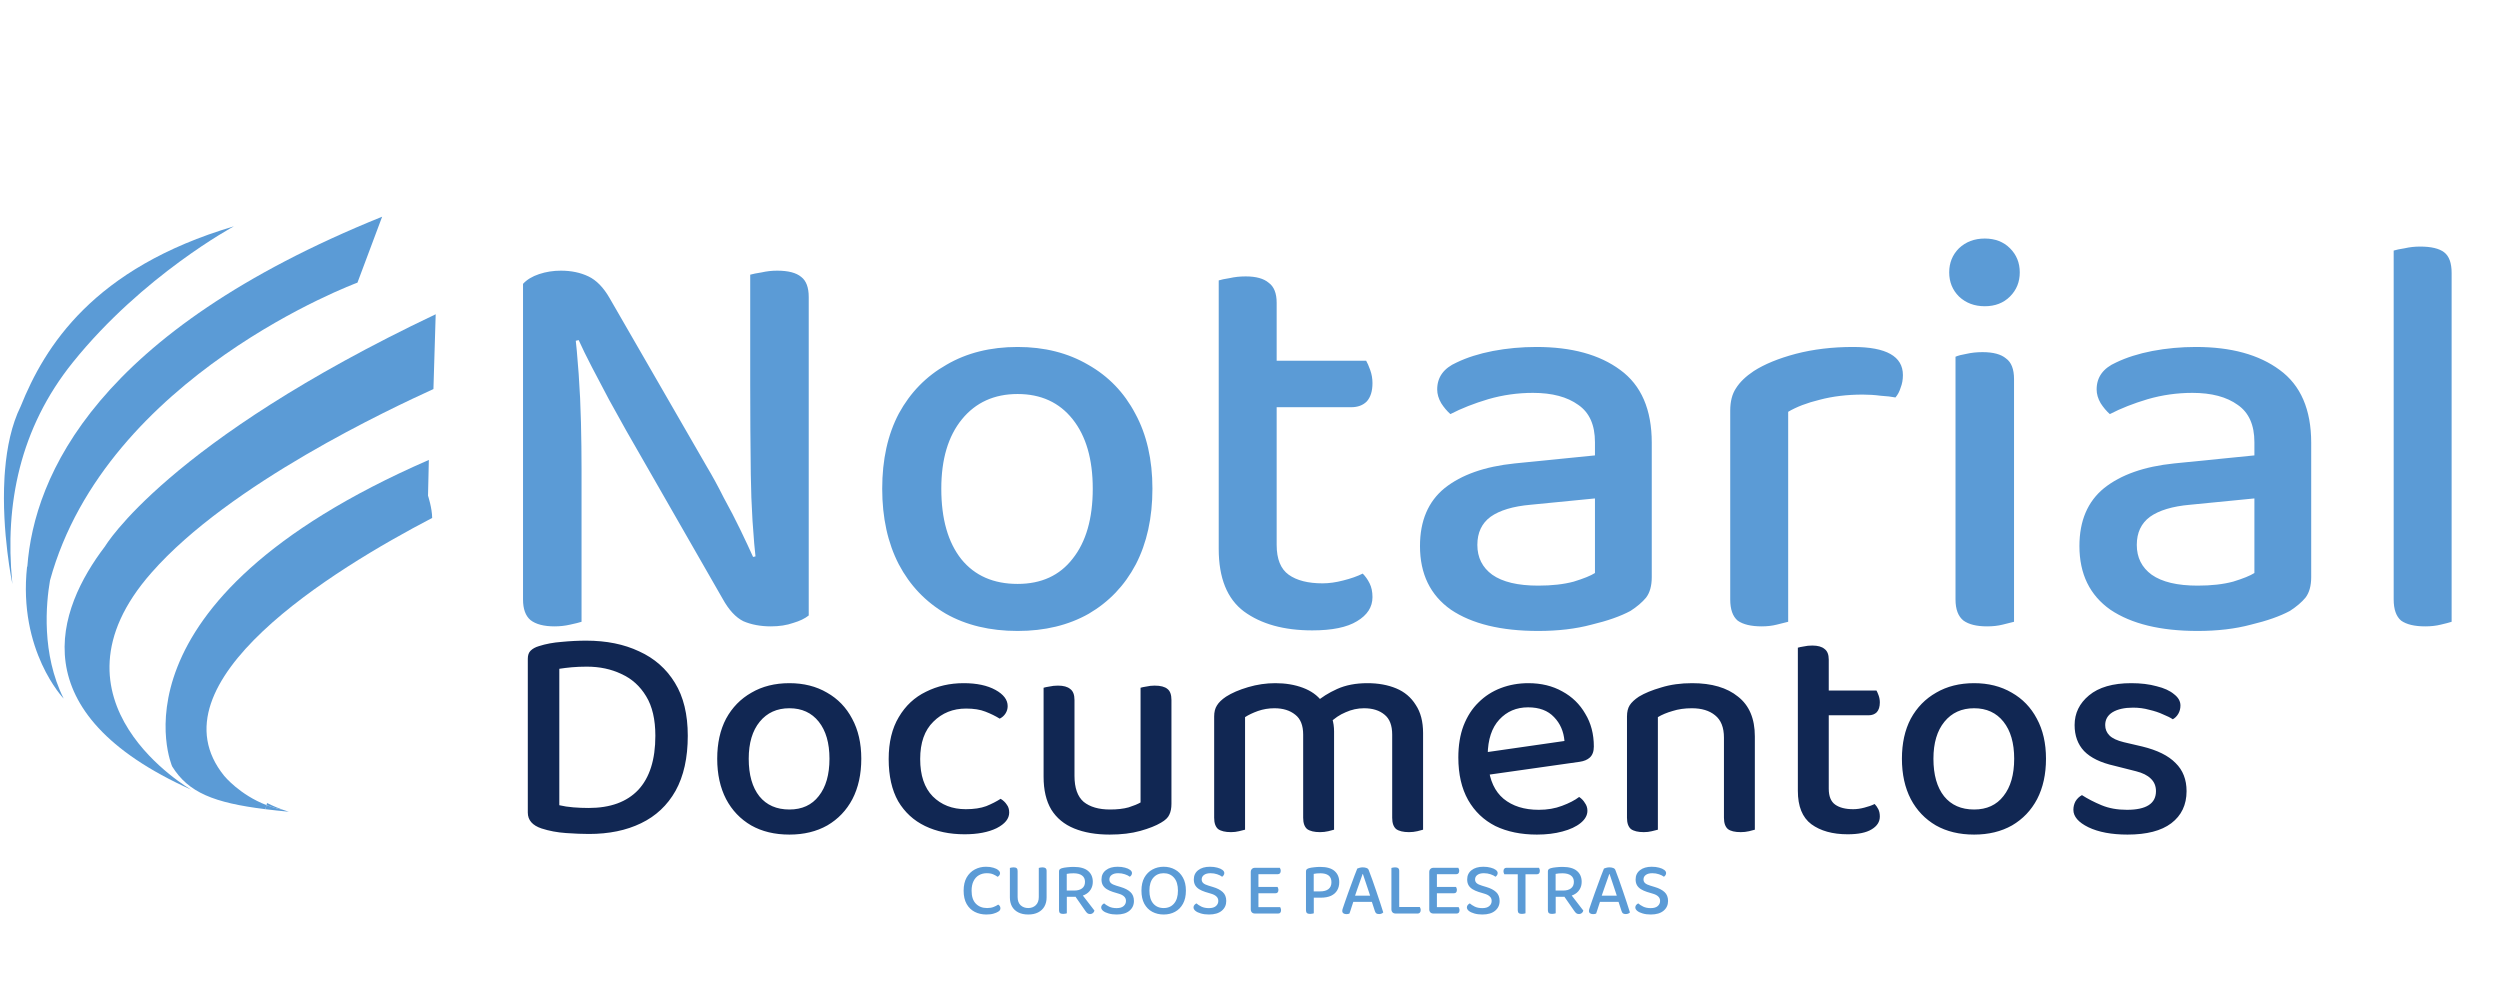 <svg xmlns="http://www.w3.org/2000/svg" width="493" height="197" viewBox="0 0 493 197" fill="none"><path d="M197.209 172.197C197.209 172.355 197.16 172.498 197.061 172.626C196.973 172.744 196.864 172.838 196.736 172.907C196.489 172.73 196.198 172.567 195.862 172.419C195.526 172.271 195.102 172.197 194.589 172.197C194.006 172.197 193.488 172.33 193.034 172.596C192.59 172.853 192.239 173.238 191.983 173.751C191.726 174.265 191.598 174.896 191.598 175.647C191.598 176.782 191.879 177.636 192.442 178.208C193.004 178.781 193.74 179.067 194.648 179.067C195.141 179.067 195.566 178.998 195.921 178.86C196.287 178.722 196.593 178.564 196.839 178.386C196.958 178.445 197.061 178.539 197.15 178.667C197.239 178.796 197.284 178.944 197.284 179.112C197.284 179.24 197.249 179.363 197.18 179.482C197.111 179.59 196.992 179.694 196.824 179.793C196.607 179.931 196.311 180.054 195.936 180.163C195.561 180.281 195.082 180.341 194.5 180.341C193.661 180.341 192.901 180.168 192.219 179.822C191.548 179.477 191.015 178.959 190.62 178.268C190.225 177.567 190.028 176.693 190.028 175.647C190.028 174.61 190.225 173.741 190.62 173.041C191.025 172.34 191.563 171.812 192.234 171.456C192.906 171.101 193.636 170.923 194.426 170.923C194.988 170.923 195.477 170.987 195.892 171.116C196.306 171.234 196.627 171.392 196.854 171.59C197.091 171.787 197.209 171.989 197.209 172.197ZM202.762 180.341C202.002 180.341 201.35 180.202 200.807 179.926C200.264 179.65 199.85 179.26 199.564 178.756C199.287 178.243 199.149 177.651 199.149 176.979V175.839H200.674V176.891C200.674 177.601 200.872 178.144 201.266 178.519C201.671 178.885 202.17 179.067 202.762 179.067C203.354 179.067 203.848 178.885 204.243 178.519C204.647 178.144 204.85 177.601 204.85 176.891V175.839H206.39V176.979C206.39 177.651 206.247 178.243 205.96 178.756C205.674 179.26 205.259 179.65 204.717 179.926C204.183 180.202 203.532 180.341 202.762 180.341ZM200.674 176.402H199.149V171.16C199.218 171.14 199.317 171.116 199.445 171.086C199.583 171.056 199.722 171.042 199.86 171.042C200.146 171.042 200.353 171.096 200.482 171.205C200.61 171.303 200.674 171.486 200.674 171.752V176.402ZM206.39 176.402H204.85V171.16C204.909 171.14 205.008 171.116 205.146 171.086C205.284 171.056 205.422 171.042 205.561 171.042C205.837 171.042 206.044 171.096 206.182 171.205C206.321 171.303 206.39 171.486 206.39 171.752V176.402ZM210.363 175.617H211.844C212.495 175.617 213.008 175.474 213.384 175.188C213.769 174.901 213.961 174.472 213.961 173.899C213.961 173.347 213.764 172.927 213.369 172.641C212.984 172.355 212.421 172.211 211.681 172.211C211.444 172.211 211.212 172.221 210.985 172.241C210.758 172.261 210.55 172.29 210.363 172.33V175.617ZM211.903 176.846H208.838V171.841C208.838 171.664 208.882 171.53 208.971 171.441C209.07 171.353 209.203 171.279 209.371 171.219C209.667 171.13 210.027 171.066 210.452 171.027C210.876 170.977 211.301 170.953 211.725 170.953C212.989 170.953 213.931 171.214 214.553 171.738C215.185 172.261 215.501 172.981 215.501 173.899C215.501 174.482 215.358 174.995 215.072 175.439C214.795 175.884 214.39 176.229 213.857 176.476C213.324 176.723 212.673 176.846 211.903 176.846ZM211.799 176.417L213.028 175.958C213.295 176.293 213.566 176.639 213.843 176.994C214.119 177.35 214.385 177.695 214.642 178.031C214.909 178.366 215.141 178.667 215.338 178.934C215.545 179.2 215.708 179.413 215.827 179.571C215.777 179.778 215.669 179.946 215.501 180.074C215.333 180.193 215.16 180.252 214.983 180.252C214.756 180.252 214.573 180.197 214.435 180.089C214.297 179.98 214.163 179.827 214.035 179.63L211.799 176.417ZM208.838 176.357H210.378V180.104C210.309 180.123 210.21 180.148 210.082 180.178C209.953 180.207 209.815 180.222 209.667 180.222C209.381 180.222 209.168 180.168 209.03 180.059C208.902 179.941 208.838 179.758 208.838 179.511V176.357ZM220.191 179.082C220.803 179.082 221.262 178.949 221.568 178.682C221.884 178.416 222.042 178.075 222.042 177.66C222.042 177.305 221.919 177.014 221.672 176.787C221.435 176.55 221.07 176.362 220.576 176.224L219.451 175.884C218.997 175.736 218.602 175.558 218.266 175.351C217.931 175.143 217.669 174.882 217.481 174.566C217.304 174.25 217.215 173.87 217.215 173.426C217.215 172.656 217.501 172.049 218.074 171.604C218.646 171.15 219.421 170.923 220.398 170.923C220.941 170.923 221.425 170.982 221.85 171.101C222.274 171.209 222.61 171.358 222.856 171.545C223.103 171.733 223.227 171.94 223.227 172.167C223.227 172.325 223.182 172.468 223.093 172.596C223.014 172.715 222.916 172.814 222.797 172.893C222.56 172.705 222.235 172.542 221.82 172.404C221.415 172.266 220.976 172.197 220.502 172.197C219.959 172.197 219.535 172.31 219.229 172.537C218.923 172.754 218.77 173.05 218.77 173.426C218.77 173.732 218.878 173.978 219.095 174.166C219.313 174.354 219.658 174.516 220.132 174.655L221.006 174.921C221.815 175.158 222.452 175.489 222.916 175.913C223.38 176.338 223.612 176.925 223.612 177.675C223.612 178.465 223.316 179.107 222.723 179.6C222.131 180.094 221.292 180.341 220.206 180.341C219.604 180.341 219.071 180.272 218.607 180.133C218.153 180.005 217.797 179.837 217.541 179.63C217.284 179.413 217.156 179.186 217.156 178.949C217.156 178.751 217.215 178.588 217.333 178.46C217.452 178.322 217.585 178.218 217.733 178.149C217.97 178.366 218.296 178.579 218.71 178.786C219.125 178.983 219.619 179.082 220.191 179.082ZM233.86 175.632C233.86 176.659 233.667 177.522 233.282 178.223C232.897 178.924 232.374 179.452 231.713 179.808C231.061 180.163 230.316 180.341 229.477 180.341C228.648 180.341 227.898 180.163 227.226 179.808C226.565 179.452 226.042 178.924 225.657 178.223C225.282 177.522 225.094 176.659 225.094 175.632C225.094 174.605 225.287 173.746 225.671 173.055C226.066 172.355 226.594 171.826 227.256 171.471C227.917 171.106 228.658 170.923 229.477 170.923C230.296 170.923 231.037 171.106 231.698 171.471C232.359 171.826 232.883 172.355 233.268 173.055C233.662 173.746 233.86 174.605 233.86 175.632ZM232.29 175.632C232.29 174.526 232.034 173.677 231.52 173.085C231.007 172.493 230.326 172.197 229.477 172.197C228.628 172.197 227.947 172.493 227.434 173.085C226.92 173.677 226.664 174.526 226.664 175.632C226.664 176.737 226.915 177.586 227.419 178.179C227.932 178.771 228.618 179.067 229.477 179.067C230.336 179.067 231.017 178.771 231.52 178.179C232.034 177.586 232.29 176.737 232.29 175.632ZM238.397 179.082C239.009 179.082 239.468 178.949 239.774 178.682C240.09 178.416 240.248 178.075 240.248 177.66C240.248 177.305 240.124 177.014 239.877 176.787C239.64 176.55 239.275 176.362 238.782 176.224L237.656 175.884C237.202 175.736 236.807 175.558 236.472 175.351C236.136 175.143 235.874 174.882 235.687 174.566C235.509 174.25 235.42 173.87 235.42 173.426C235.42 172.656 235.707 172.049 236.279 171.604C236.852 171.15 237.627 170.923 238.604 170.923C239.147 170.923 239.631 170.982 240.055 171.101C240.479 171.209 240.815 171.358 241.062 171.545C241.309 171.733 241.432 171.94 241.432 172.167C241.432 172.325 241.388 172.468 241.299 172.596C241.22 172.715 241.121 172.814 241.003 172.893C240.766 172.705 240.44 172.542 240.025 172.404C239.621 172.266 239.181 172.197 238.708 172.197C238.165 172.197 237.74 172.31 237.434 172.537C237.128 172.754 236.975 173.05 236.975 173.426C236.975 173.732 237.084 173.978 237.301 174.166C237.518 174.354 237.864 174.516 238.337 174.655L239.211 174.921C240.02 175.158 240.657 175.489 241.121 175.913C241.585 176.338 241.817 176.925 241.817 177.675C241.817 178.465 241.521 179.107 240.929 179.6C240.336 180.094 239.497 180.341 238.411 180.341C237.809 180.341 237.276 180.272 236.812 180.133C236.358 180.005 236.003 179.837 235.746 179.63C235.489 179.413 235.361 179.186 235.361 178.949C235.361 178.751 235.42 178.588 235.539 178.46C235.657 178.322 235.791 178.218 235.939 178.149C236.176 178.366 236.501 178.579 236.916 178.786C237.33 178.983 237.824 179.082 238.397 179.082ZM246.651 174.447H248.162V180.015C248.112 180.035 248.018 180.064 247.88 180.104C247.752 180.133 247.619 180.148 247.48 180.148C247.224 180.148 247.021 180.074 246.873 179.926C246.725 179.768 246.651 179.566 246.651 179.319V174.447ZM248.162 176.757H246.651V171.96C246.651 171.713 246.725 171.515 246.873 171.367C247.021 171.209 247.224 171.13 247.48 171.13C247.619 171.13 247.752 171.145 247.88 171.175C248.018 171.205 248.112 171.234 248.162 171.264V176.757ZM247.48 176.15V174.906H251.937C251.977 174.966 252.011 175.049 252.041 175.158C252.081 175.257 252.1 175.37 252.1 175.499C252.1 175.706 252.051 175.869 251.952 175.987C251.853 176.096 251.715 176.15 251.538 176.15H247.48ZM247.48 180.148V178.889H252.456C252.495 178.949 252.53 179.033 252.559 179.141C252.599 179.24 252.619 179.358 252.619 179.497C252.619 179.704 252.569 179.867 252.47 179.985C252.382 180.094 252.243 180.148 252.056 180.148H247.48ZM247.48 172.389V171.13H252.382C252.421 171.19 252.461 171.274 252.5 171.382C252.54 171.491 252.559 171.604 252.559 171.723C252.559 171.93 252.51 172.093 252.411 172.211C252.313 172.33 252.174 172.389 251.997 172.389H247.48ZM257.54 177.024V171.841C257.54 171.664 257.584 171.53 257.673 171.441C257.772 171.353 257.905 171.279 258.073 171.219C258.369 171.13 258.724 171.066 259.139 171.027C259.563 170.977 259.968 170.953 260.353 170.953C261.627 170.953 262.569 171.224 263.181 171.767C263.793 172.31 264.099 173.041 264.099 173.959C264.099 174.581 263.961 175.124 263.685 175.587C263.418 176.042 263.014 176.397 262.471 176.654C261.928 176.9 261.247 177.024 260.427 177.024H257.54ZM258.369 180.222C258.083 180.222 257.87 180.168 257.732 180.059C257.604 179.941 257.54 179.758 257.54 179.511V176.313H259.08V180.104C259.011 180.123 258.912 180.148 258.784 180.178C258.655 180.207 258.517 180.222 258.369 180.222ZM259.065 175.78H260.338C261.039 175.78 261.582 175.632 261.967 175.336C262.362 175.03 262.559 174.576 262.559 173.973C262.559 173.371 262.372 172.927 261.997 172.641C261.622 172.355 261.084 172.211 260.383 172.211C260.136 172.211 259.899 172.221 259.672 172.241C259.455 172.261 259.252 172.29 259.065 172.33V175.78ZM268.765 172.359H268.706C268.568 172.744 268.41 173.194 268.232 173.707C268.054 174.22 267.867 174.753 267.669 175.306C267.482 175.849 267.304 176.367 267.136 176.861L267.003 177.424C266.944 177.611 266.875 177.828 266.796 178.075C266.717 178.322 266.633 178.579 266.544 178.845C266.465 179.102 266.386 179.349 266.307 179.585C266.228 179.812 266.164 180 266.114 180.148C266.035 180.188 265.947 180.217 265.848 180.237C265.759 180.257 265.646 180.267 265.507 180.267C265.27 180.267 265.073 180.212 264.915 180.104C264.767 179.995 264.693 179.837 264.693 179.63C264.693 179.521 264.708 179.418 264.737 179.319C264.777 179.21 264.816 179.092 264.856 178.964C264.964 178.638 265.103 178.233 265.27 177.749C265.438 177.256 265.626 176.723 265.833 176.15C266.04 175.578 266.253 174.995 266.47 174.403C266.687 173.811 266.894 173.248 267.092 172.715C267.299 172.172 267.487 171.693 267.654 171.279C267.753 171.229 267.901 171.18 268.099 171.13C268.306 171.071 268.513 171.042 268.721 171.042C268.987 171.042 269.234 171.081 269.461 171.16C269.688 171.239 269.836 171.372 269.905 171.56C270.122 172.113 270.359 172.749 270.616 173.47C270.872 174.181 271.129 174.921 271.386 175.691C271.652 176.461 271.904 177.211 272.141 177.942C272.378 178.672 272.59 179.334 272.778 179.926C272.699 180.025 272.585 180.104 272.437 180.163C272.299 180.222 272.141 180.252 271.963 180.252C271.697 180.252 271.504 180.202 271.386 180.104C271.267 180.005 271.174 179.837 271.104 179.6L270.394 177.424L270.231 176.757C270.053 176.204 269.871 175.652 269.683 175.099C269.505 174.546 269.333 174.033 269.165 173.559C269.007 173.085 268.874 172.685 268.765 172.359ZM266.292 177.853L266.84 176.624H270.764L271.016 177.853H266.292ZM274.386 174.581H275.926V180.015L275.215 180.148C274.968 180.148 274.766 180.074 274.608 179.926C274.46 179.768 274.386 179.566 274.386 179.319V174.581ZM275.215 180.148V178.86H279.983C280.032 178.919 280.072 179.003 280.102 179.112C280.141 179.22 280.161 179.339 280.161 179.467C280.161 179.684 280.106 179.852 279.998 179.97C279.899 180.089 279.761 180.148 279.583 180.148H275.215ZM275.926 176.061H274.386V171.16C274.455 171.14 274.554 171.116 274.682 171.086C274.82 171.056 274.958 171.042 275.097 171.042C275.383 171.042 275.59 171.096 275.719 171.205C275.857 171.303 275.926 171.486 275.926 171.752V176.061ZM281.847 174.447H283.358V180.015C283.308 180.035 283.215 180.064 283.076 180.104C282.948 180.133 282.815 180.148 282.677 180.148C282.42 180.148 282.218 180.074 282.069 179.926C281.921 179.768 281.847 179.566 281.847 179.319V174.447ZM283.358 176.757H281.847V171.96C281.847 171.713 281.921 171.515 282.069 171.367C282.218 171.209 282.42 171.13 282.677 171.13C282.815 171.13 282.948 171.145 283.076 171.175C283.215 171.205 283.308 171.234 283.358 171.264V176.757ZM282.677 176.15V174.906H287.134C287.173 174.966 287.208 175.049 287.237 175.158C287.277 175.257 287.296 175.37 287.296 175.499C287.296 175.706 287.247 175.869 287.148 175.987C287.05 176.096 286.911 176.15 286.734 176.15H282.677ZM282.677 180.148V178.889H287.652C287.691 178.949 287.726 179.033 287.755 179.141C287.795 179.24 287.815 179.358 287.815 179.497C287.815 179.704 287.765 179.867 287.667 179.985C287.578 180.094 287.44 180.148 287.252 180.148H282.677ZM282.677 172.389V171.13H287.578C287.617 171.19 287.657 171.274 287.696 171.382C287.736 171.491 287.755 171.604 287.755 171.723C287.755 171.93 287.706 172.093 287.607 172.211C287.509 172.33 287.37 172.389 287.193 172.389H282.677ZM292.304 179.082C292.916 179.082 293.375 178.949 293.681 178.682C293.997 178.416 294.155 178.075 294.155 177.66C294.155 177.305 294.032 177.014 293.785 176.787C293.548 176.55 293.183 176.362 292.689 176.224L291.564 175.884C291.11 175.736 290.715 175.558 290.379 175.351C290.044 175.143 289.782 174.882 289.595 174.566C289.417 174.25 289.328 173.87 289.328 173.426C289.328 172.656 289.614 172.049 290.187 171.604C290.759 171.15 291.534 170.923 292.512 170.923C293.055 170.923 293.538 170.982 293.963 171.101C294.387 171.209 294.723 171.358 294.97 171.545C295.216 171.733 295.34 171.94 295.34 172.167C295.34 172.325 295.295 172.468 295.207 172.596C295.128 172.715 295.029 172.814 294.91 172.893C294.673 172.705 294.348 172.542 293.933 172.404C293.528 172.266 293.089 172.197 292.615 172.197C292.072 172.197 291.648 172.31 291.342 172.537C291.036 172.754 290.883 173.05 290.883 173.426C290.883 173.732 290.991 173.978 291.209 174.166C291.426 174.354 291.771 174.516 292.245 174.655L293.119 174.921C293.928 175.158 294.565 175.489 295.029 175.913C295.493 176.338 295.725 176.925 295.725 177.675C295.725 178.465 295.429 179.107 294.836 179.6C294.244 180.094 293.405 180.341 292.319 180.341C291.717 180.341 291.184 180.272 290.72 180.133C290.266 180.005 289.91 179.837 289.654 179.63C289.397 179.413 289.269 179.186 289.269 178.949C289.269 178.751 289.328 178.588 289.447 178.46C289.565 178.322 289.698 178.218 289.846 178.149C290.083 178.366 290.409 178.579 290.824 178.786C291.238 178.983 291.732 179.082 292.304 179.082ZM299.747 172.404L299.688 171.13H303.493C303.533 171.19 303.567 171.274 303.597 171.382C303.636 171.491 303.656 171.609 303.656 171.738C303.656 171.945 303.607 172.108 303.508 172.226C303.409 172.345 303.271 172.404 303.093 172.404H299.747ZM300.413 171.13L300.472 172.404H296.652C296.622 172.345 296.588 172.261 296.548 172.152C296.509 172.044 296.489 171.925 296.489 171.797C296.489 171.58 296.539 171.417 296.637 171.308C296.736 171.19 296.874 171.13 297.052 171.13H300.413ZM299.303 172.004H300.828V180.104C300.769 180.123 300.67 180.148 300.532 180.178C300.403 180.207 300.27 180.222 300.132 180.222C299.846 180.222 299.633 180.168 299.495 180.059C299.367 179.941 299.303 179.758 299.303 179.511V172.004ZM306.769 175.617H308.25C308.901 175.617 309.415 175.474 309.79 175.188C310.175 174.901 310.367 174.472 310.367 173.899C310.367 173.347 310.17 172.927 309.775 172.641C309.39 172.355 308.827 172.211 308.087 172.211C307.85 172.211 307.618 172.221 307.391 172.241C307.164 172.261 306.957 172.29 306.769 172.33V175.617ZM308.309 176.846H305.244V171.841C305.244 171.664 305.288 171.53 305.377 171.441C305.476 171.353 305.609 171.279 305.777 171.219C306.073 171.13 306.434 171.066 306.858 171.027C307.283 170.977 307.707 170.953 308.131 170.953C309.395 170.953 310.338 171.214 310.96 171.738C311.591 172.261 311.907 172.981 311.907 173.899C311.907 174.482 311.764 174.995 311.478 175.439C311.201 175.884 310.797 176.229 310.264 176.476C309.731 176.723 309.079 176.846 308.309 176.846ZM308.205 176.417L309.434 175.958C309.701 176.293 309.972 176.639 310.249 176.994C310.525 177.35 310.792 177.695 311.048 178.031C311.315 178.366 311.547 178.667 311.744 178.934C311.952 179.2 312.115 179.413 312.233 179.571C312.184 179.778 312.075 179.946 311.907 180.074C311.739 180.193 311.567 180.252 311.389 180.252C311.162 180.252 310.979 180.197 310.841 180.089C310.703 179.98 310.57 179.827 310.441 179.63L308.205 176.417ZM305.244 176.357H306.784V180.104C306.715 180.123 306.616 180.148 306.488 180.178C306.36 180.207 306.221 180.222 306.073 180.222C305.787 180.222 305.575 180.168 305.437 180.059C305.308 179.941 305.244 179.758 305.244 179.511V176.357ZM317.409 172.359H317.35C317.212 172.744 317.054 173.194 316.876 173.707C316.698 174.22 316.511 174.753 316.313 175.306C316.126 175.849 315.948 176.367 315.78 176.861L315.647 177.424C315.588 177.611 315.519 177.828 315.44 178.075C315.361 178.322 315.277 178.579 315.188 178.845C315.109 179.102 315.03 179.349 314.951 179.585C314.872 179.812 314.808 180 314.759 180.148C314.68 180.188 314.591 180.217 314.492 180.237C314.403 180.257 314.29 180.267 314.152 180.267C313.915 180.267 313.717 180.212 313.559 180.104C313.411 179.995 313.337 179.837 313.337 179.63C313.337 179.521 313.352 179.418 313.382 179.319C313.421 179.21 313.461 179.092 313.5 178.964C313.609 178.638 313.747 178.233 313.915 177.749C314.082 177.256 314.27 176.723 314.477 176.15C314.685 175.578 314.897 174.995 315.114 174.403C315.331 173.811 315.538 173.248 315.736 172.715C315.943 172.172 316.131 171.693 316.299 171.279C316.397 171.229 316.545 171.18 316.743 171.13C316.95 171.071 317.157 171.042 317.365 171.042C317.631 171.042 317.878 171.081 318.105 171.16C318.332 171.239 318.48 171.372 318.549 171.56C318.766 172.113 319.003 172.749 319.26 173.47C319.517 174.181 319.773 174.921 320.03 175.691C320.297 176.461 320.548 177.211 320.785 177.942C321.022 178.672 321.234 179.334 321.422 179.926C321.343 180.025 321.229 180.104 321.081 180.163C320.943 180.222 320.785 180.252 320.607 180.252C320.341 180.252 320.148 180.202 320.03 180.104C319.912 180.005 319.818 179.837 319.749 179.6L319.038 177.424L318.875 176.757C318.697 176.204 318.515 175.652 318.327 175.099C318.149 174.546 317.977 174.033 317.809 173.559C317.651 173.085 317.518 172.685 317.409 172.359ZM314.936 177.853L315.484 176.624H319.408L319.66 177.853H314.936ZM325.519 179.082C326.132 179.082 326.591 178.949 326.897 178.682C327.212 178.416 327.37 178.075 327.37 177.66C327.37 177.305 327.247 177.014 327 176.787C326.763 176.55 326.398 176.362 325.904 176.224L324.779 175.884C324.325 175.736 323.93 175.558 323.595 175.351C323.259 175.143 322.997 174.882 322.81 174.566C322.632 174.25 322.543 173.87 322.543 173.426C322.543 172.656 322.829 172.049 323.402 171.604C323.975 171.15 324.749 170.923 325.727 170.923C326.27 170.923 326.753 170.982 327.178 171.101C327.602 171.209 327.938 171.358 328.185 171.545C328.432 171.733 328.555 171.94 328.555 172.167C328.555 172.325 328.511 172.468 328.422 172.596C328.343 172.715 328.244 172.814 328.126 172.893C327.889 172.705 327.563 172.542 327.148 172.404C326.744 172.266 326.304 172.197 325.83 172.197C325.287 172.197 324.863 172.31 324.557 172.537C324.251 172.754 324.098 173.05 324.098 173.426C324.098 173.732 324.207 173.978 324.424 174.166C324.641 174.354 324.986 174.516 325.46 174.655L326.334 174.921C327.143 175.158 327.78 175.489 328.244 175.913C328.708 176.338 328.94 176.925 328.94 177.675C328.94 178.465 328.644 179.107 328.052 179.6C327.459 180.094 326.62 180.341 325.534 180.341C324.932 180.341 324.399 180.272 323.935 180.133C323.481 180.005 323.126 179.837 322.869 179.63C322.612 179.413 322.484 179.186 322.484 178.949C322.484 178.751 322.543 178.588 322.662 178.46C322.78 178.322 322.913 178.218 323.061 178.149C323.298 178.366 323.624 178.579 324.039 178.786C324.453 178.983 324.947 179.082 325.519 179.082Z" fill="#5B9BD6"></path><path d="M70.488 55.742L75.359 42.734C19.016 65.5 6.719 93.798 5.389 111.749H5.337C3.534 128.369 12.556 137.761 12.556 137.761C8.143 128.926 9.08 119 9.863 114.451C20.955 74.011 70.488 55.738 70.488 55.738V55.742Z" fill="#5B9BD6"></path><path d="M4.077 80.134C2.274 83.787 1.37 88.21 0.995 92.664C0.958 93.095 0.925 93.503 0.901 93.892C0.901 93.957 0.897 94.018 0.892 94.084C0.892 94.163 0.883 94.248 0.878 94.327C0.288 104.928 2.447 115.182 2.447 115.182C2.433 115.037 2.419 114.896 2.405 114.751C0.93 99.504 3.89 84.467 14.36 71.458C28.178 54.285 46.124 44.631 46.124 44.631C18.332 52.852 8.785 68.413 4.077 80.134Z" fill="#5B9BD6"></path><path d="M29.884 112.919C45.295 95.358 77.172 80.518 85.473 76.723L85.918 61.972C32.858 87.174 20.726 107.72 20.726 107.72C11.221 120.199 3.815 140.51 37.734 155.739C37.734 155.739 7.413 138.398 29.884 112.919Z" fill="#5B9BD6"></path><path d="M44.232 153.027C29.279 134.617 65.766 112.282 85.225 102.141C85.206 100.187 84.405 97.747 84.405 97.747L84.569 90.697C19.868 118.883 33.945 151.13 33.945 151.13C37.14 156.292 42.157 158.306 52.34 159.576C52.392 159.332 52.467 159.056 52.551 158.765C47.263 156.737 44.236 153.027 44.236 153.027H44.232Z" fill="#5B9BD6"></path><path d="M52.34 159.576C53.774 159.754 55.31 159.918 56.954 160.072C56.954 160.072 56.523 159.951 55.84 159.707C54.664 159.477 53.563 159.15 52.551 158.761C52.467 159.051 52.397 159.323 52.34 159.571V159.576Z" fill="#5B9BD6"></path><path d="M52.547 158.765C53.563 159.154 54.659 159.482 55.835 159.711C55.048 159.43 53.924 158.99 52.664 158.357C52.617 158.503 52.584 158.629 52.542 158.765H52.547Z" fill="#5B9BD6"></path><path d="M103.14 65.594L113.323 65.028C113.624 67.668 113.888 70.572 114.115 73.74C114.341 76.908 114.492 80.113 114.567 83.357C114.643 86.524 114.68 89.579 114.68 92.521V122.615C114.228 122.766 113.474 122.954 112.418 123.181C111.437 123.407 110.419 123.52 109.363 123.52C107.251 123.52 105.667 123.105 104.611 122.276C103.631 121.446 103.14 120.088 103.14 118.203V65.594ZM159.482 111.301L149.187 111.754C148.508 105.72 148.131 99.648 148.056 93.539C147.98 87.43 147.942 81.546 147.942 75.89V54.167C148.47 54.017 149.225 53.866 150.205 53.715C151.186 53.489 152.204 53.375 153.26 53.375C155.447 53.375 157.031 53.79 158.012 54.62C158.992 55.374 159.482 56.694 159.482 58.58V111.301ZM159.482 107.228V103.608V121.371C158.728 121.974 157.71 122.464 156.428 122.841C155.146 123.294 153.675 123.52 152.015 123.52C149.979 123.52 148.169 123.181 146.585 122.502C145.076 121.748 143.719 120.277 142.512 118.09L123.505 84.941C122.449 83.055 121.318 81.018 120.111 78.831C118.904 76.568 117.773 74.419 116.717 72.382C115.661 70.346 114.793 68.573 114.115 67.065L103.14 69.667V55.977C103.895 55.148 104.951 54.507 106.308 54.054C107.666 53.602 109.099 53.375 110.607 53.375C112.644 53.375 114.454 53.752 116.038 54.507C117.622 55.261 119.017 56.694 120.224 58.806L139.344 91.955C140.475 93.841 141.607 95.915 142.738 98.177C143.945 100.365 145.039 102.477 146.019 104.513C147 106.55 147.829 108.322 148.508 109.831L159.482 107.228ZM227.258 96.367C227.258 102.1 226.165 107.078 223.977 111.301C221.79 115.45 218.698 118.693 214.7 121.031C210.703 123.294 206.026 124.425 200.671 124.425C195.241 124.425 190.527 123.294 186.529 121.031C182.532 118.693 179.439 115.45 177.252 111.301C175.065 107.078 173.971 102.1 173.971 96.367C173.971 90.635 175.065 85.695 177.252 81.546C179.515 77.398 182.645 74.192 186.642 71.93C190.64 69.592 195.316 68.422 200.671 68.422C205.951 68.422 210.59 69.592 214.587 71.93C218.585 74.192 221.677 77.398 223.864 81.546C226.127 85.695 227.258 90.635 227.258 96.367ZM200.671 77.7C196.07 77.7 192.412 79.359 189.697 82.678C186.982 85.996 185.624 90.56 185.624 96.367C185.624 102.326 186.944 106.964 189.584 110.283C192.224 113.526 195.92 115.148 200.671 115.148C205.348 115.148 208.968 113.489 211.532 110.17C214.172 106.851 215.492 102.25 215.492 96.367C215.492 90.56 214.172 85.996 211.532 82.678C208.893 79.359 205.272 77.7 200.671 77.7ZM240.331 92.973H251.758V107.455C251.758 110.245 252.55 112.206 254.134 113.338C255.718 114.469 257.943 115.035 260.809 115.035C262.091 115.035 263.449 114.846 264.882 114.469C266.39 114.092 267.672 113.64 268.728 113.112C269.256 113.64 269.709 114.281 270.086 115.035C270.463 115.789 270.652 116.694 270.652 117.75C270.652 119.711 269.633 121.295 267.597 122.502C265.636 123.709 262.694 124.312 258.772 124.312C253.191 124.312 248.703 123.068 245.309 120.579C241.99 118.09 240.331 113.979 240.331 108.247V92.973ZM246.78 80.302V71.138H269.407C269.633 71.515 269.897 72.118 270.199 72.948C270.501 73.778 270.652 74.645 270.652 75.55C270.652 77.134 270.275 78.341 269.52 79.171C268.766 79.925 267.748 80.302 266.466 80.302H246.78ZM251.758 96.254H240.331V55.299C240.784 55.148 241.5 54.997 242.481 54.846C243.461 54.62 244.517 54.507 245.648 54.507C247.685 54.507 249.193 54.922 250.174 55.751C251.23 56.505 251.758 57.825 251.758 59.711V96.254ZM303.327 124.425C296.011 124.425 290.279 123.03 286.13 120.239C282.057 117.373 280.021 113.187 280.021 107.681C280.021 102.703 281.642 98.894 284.886 96.254C288.204 93.614 292.805 91.993 298.688 91.389L314.527 89.805V87.203C314.527 83.809 313.434 81.358 311.247 79.849C309.059 78.265 306.08 77.474 302.309 77.474C299.292 77.474 296.35 77.888 293.484 78.718C290.693 79.548 288.204 80.528 286.017 81.659C285.338 81.056 284.735 80.34 284.207 79.51C283.679 78.605 283.415 77.7 283.415 76.795C283.415 74.381 284.697 72.609 287.262 71.477C289.298 70.497 291.674 69.743 294.389 69.215C297.18 68.686 300.046 68.422 302.988 68.422C309.927 68.422 315.433 69.931 319.506 72.948C323.654 75.965 325.728 80.754 325.728 87.316V113.79C325.728 115.525 325.351 116.883 324.597 117.863C323.842 118.768 322.824 119.636 321.542 120.465C319.581 121.521 317.017 122.426 313.849 123.181C310.756 124.01 307.249 124.425 303.327 124.425ZM303.327 115.487C306.042 115.487 308.38 115.223 310.341 114.695C312.302 114.092 313.698 113.526 314.527 112.998V98.291L301.856 99.535C298.387 99.837 295.747 100.629 293.937 101.911C292.202 103.193 291.334 105.041 291.334 107.455C291.334 109.944 292.315 111.905 294.276 113.338C296.312 114.771 299.329 115.487 303.327 115.487ZM352.628 81.207V97.838H341.201V80.981C341.201 79.171 341.578 77.7 342.333 76.568C343.087 75.362 344.256 74.23 345.84 73.174C347.952 71.817 350.705 70.685 354.099 69.78C357.568 68.875 361.34 68.422 365.412 68.422C371.974 68.422 375.255 70.27 375.255 73.966C375.255 74.871 375.105 75.701 374.803 76.455C374.577 77.21 374.237 77.851 373.785 78.379C373.03 78.228 372.05 78.115 370.843 78.039C369.712 77.888 368.543 77.813 367.336 77.813C364.243 77.813 361.415 78.152 358.851 78.831C356.362 79.434 354.287 80.227 352.628 81.207ZM341.201 92.973L352.628 93.991V122.615C352.1 122.766 351.346 122.954 350.365 123.181C349.46 123.407 348.48 123.52 347.424 123.52C345.312 123.52 343.728 123.143 342.672 122.389C341.691 121.559 341.201 120.164 341.201 118.203V92.973ZM384.382 53.715C384.382 51.829 385.023 50.245 386.306 48.963C387.663 47.681 389.36 47.04 391.397 47.04C393.433 47.04 395.093 47.681 396.375 48.963C397.657 50.245 398.298 51.829 398.298 53.715C398.298 55.6 397.657 57.184 396.375 58.467C395.093 59.749 393.433 60.39 391.397 60.39C389.36 60.39 387.663 59.749 386.306 58.467C385.023 57.184 384.382 55.6 384.382 53.715ZM385.627 92.973H397.167V122.615C396.639 122.766 395.885 122.954 394.904 123.181C393.999 123.407 392.981 123.52 391.849 123.52C389.813 123.52 388.267 123.143 387.211 122.389C386.155 121.559 385.627 120.164 385.627 118.203V92.973ZM397.167 98.743H385.627V70.346C386.155 70.12 386.871 69.931 387.776 69.78C388.757 69.554 389.813 69.441 390.944 69.441C393.056 69.441 394.602 69.856 395.583 70.685C396.639 71.439 397.167 72.797 397.167 74.758V98.743ZM433.368 124.425C426.052 124.425 420.319 123.03 416.171 120.239C412.098 117.373 410.062 113.187 410.062 107.681C410.062 102.703 411.683 98.894 414.927 96.254C418.245 93.614 422.846 91.993 428.729 91.389L444.568 89.805V87.203C444.568 83.809 443.475 81.358 441.287 79.849C439.1 78.265 436.121 77.474 432.35 77.474C429.333 77.474 426.391 77.888 423.525 78.718C420.734 79.548 418.245 80.528 416.058 81.659C415.379 81.056 414.776 80.34 414.248 79.51C413.72 78.605 413.456 77.7 413.456 76.795C413.456 74.381 414.738 72.609 417.302 71.477C419.339 70.497 421.715 69.743 424.43 69.215C427.221 68.686 430.087 68.422 433.028 68.422C439.968 68.422 445.474 69.931 449.546 72.948C453.695 75.965 455.769 80.754 455.769 87.316V113.79C455.769 115.525 455.392 116.883 454.638 117.863C453.883 118.768 452.865 119.636 451.583 120.465C449.622 121.521 447.057 122.426 443.89 123.181C440.797 124.01 437.29 124.425 433.368 124.425ZM433.368 115.487C436.083 115.487 438.421 115.223 440.382 114.695C442.343 114.092 443.739 113.526 444.568 112.998V98.291L431.897 99.535C428.428 99.837 425.788 100.629 423.978 101.911C422.243 103.193 421.375 105.041 421.375 107.455C421.375 109.944 422.356 111.905 424.317 113.338C426.353 114.771 429.37 115.487 433.368 115.487ZM472.034 92.973L483.461 93.991V122.615C483.008 122.766 482.292 122.954 481.311 123.181C480.406 123.407 479.388 123.52 478.257 123.52C476.145 123.52 474.561 123.143 473.505 122.389C472.524 121.559 472.034 120.164 472.034 118.203V92.973ZM483.461 99.648L472.034 98.743V49.416C472.487 49.265 473.203 49.114 474.184 48.963C475.164 48.737 476.182 48.624 477.238 48.624C479.426 48.624 481.01 49.001 481.99 49.755C482.971 50.509 483.461 51.867 483.461 53.828V99.648Z" fill="#5B9BD6"></path><path d="M129.236 145.096C129.236 141.879 128.633 139.285 127.427 137.315C126.22 135.304 124.592 133.836 122.541 132.912C120.53 131.946 118.258 131.464 115.725 131.464C114.639 131.464 113.654 131.504 112.769 131.584C111.884 131.665 111.06 131.765 110.296 131.886V158.789C111.14 158.99 112.065 159.131 113.071 159.211C114.076 159.292 115.081 159.332 116.087 159.332C120.349 159.332 123.607 158.146 125.858 155.773C128.11 153.36 129.236 149.801 129.236 145.096ZM135.63 145.096C135.63 149.439 134.826 153.059 133.218 155.954C131.609 158.809 129.337 160.94 126.401 162.348C123.506 163.755 120.088 164.459 116.147 164.459C114.86 164.459 113.352 164.399 111.623 164.278C109.894 164.158 108.285 163.856 106.797 163.373C104.988 162.77 104.083 161.725 104.083 160.237V129.896C104.083 129.212 104.264 128.689 104.626 128.327C105.028 127.925 105.571 127.623 106.254 127.422C107.622 126.98 109.13 126.699 110.778 126.578C112.427 126.417 114.036 126.337 115.604 126.337C119.585 126.337 123.064 127.04 126.039 128.448C129.055 129.815 131.408 131.886 133.097 134.661C134.786 137.395 135.63 140.874 135.63 145.096ZM169.846 149.62C169.846 152.677 169.263 155.331 168.097 157.583C166.93 159.794 165.282 161.524 163.15 162.77C161.019 163.977 158.526 164.58 155.671 164.58C152.775 164.58 150.262 163.977 148.13 162.77C145.999 161.524 144.35 159.794 143.184 157.583C142.018 155.331 141.435 152.677 141.435 149.62C141.435 146.564 142.018 143.93 143.184 141.718C144.391 139.507 146.059 137.798 148.191 136.591C150.322 135.344 152.815 134.721 155.671 134.721C158.485 134.721 160.959 135.344 163.09 136.591C165.221 137.798 166.87 139.507 168.036 141.718C169.243 143.93 169.846 146.564 169.846 149.62ZM155.671 139.667C153.217 139.667 151.267 140.552 149.819 142.322C148.372 144.091 147.648 146.524 147.648 149.62C147.648 152.797 148.352 155.27 149.759 157.04C151.167 158.769 153.137 159.634 155.671 159.634C158.164 159.634 160.094 158.749 161.461 156.979C162.869 155.21 163.572 152.757 163.572 149.62C163.572 146.524 162.869 144.091 161.461 142.322C160.054 140.552 158.124 139.667 155.671 139.667ZM190.508 139.728C187.935 139.728 185.783 140.592 184.054 142.322C182.325 144.011 181.46 146.464 181.46 149.681C181.46 152.898 182.285 155.351 183.934 157.04C185.622 158.729 187.794 159.573 190.448 159.573C192.057 159.573 193.404 159.372 194.49 158.97C195.575 158.528 196.52 158.045 197.325 157.522C197.847 157.844 198.25 158.226 198.531 158.668C198.853 159.071 199.014 159.593 199.014 160.237C199.014 161.443 198.189 162.469 196.541 163.313C194.892 164.117 192.781 164.52 190.207 164.52C187.271 164.52 184.677 163.977 182.425 162.891C180.174 161.805 178.404 160.176 177.117 158.005C175.871 155.793 175.247 153.018 175.247 149.681C175.247 146.383 175.911 143.629 177.238 141.417C178.565 139.165 180.354 137.496 182.606 136.41C184.858 135.284 187.332 134.721 190.026 134.721C192.6 134.721 194.691 135.164 196.299 136.048C197.908 136.933 198.712 137.999 198.712 139.245C198.712 139.768 198.571 140.251 198.29 140.693C198.008 141.135 197.626 141.477 197.144 141.718C196.299 141.196 195.354 140.733 194.309 140.331C193.303 139.929 192.037 139.728 190.508 139.728ZM205.796 153.179V148.052H211.889V152.998C211.889 155.371 212.492 157.08 213.698 158.126C214.945 159.131 216.674 159.634 218.886 159.634C220.334 159.634 221.56 159.493 222.566 159.211C223.571 158.89 224.355 158.568 224.918 158.246V148.052H231.01V158.487C231.01 159.372 230.87 160.096 230.588 160.659C230.347 161.222 229.804 161.745 228.959 162.227C227.954 162.831 226.587 163.373 224.858 163.856C223.129 164.339 221.118 164.58 218.826 164.58C216.131 164.58 213.799 164.178 211.828 163.373C209.858 162.569 208.35 161.323 207.304 159.634C206.299 157.945 205.796 155.793 205.796 153.179ZM231.01 151.068H224.918V135.626C225.159 135.546 225.541 135.465 226.064 135.385C226.587 135.264 227.13 135.204 227.693 135.204C228.859 135.204 229.703 135.425 230.226 135.867C230.749 136.269 231.01 136.993 231.01 138.039V151.068ZM211.889 151.068H205.796V135.626C206.038 135.546 206.42 135.465 206.942 135.385C207.465 135.264 208.028 135.204 208.631 135.204C209.717 135.204 210.522 135.425 211.044 135.867C211.607 136.269 211.889 136.993 211.889 138.039V151.068ZM263.078 144.252V151.128H256.985V144.855C256.985 143.045 256.463 141.738 255.417 140.934C254.372 140.09 253.004 139.667 251.315 139.667C250.189 139.667 249.104 139.848 248.058 140.21C247.053 140.572 246.208 140.974 245.525 141.417V151.128H239.432V141.296C239.432 140.411 239.613 139.688 239.975 139.125C240.337 138.521 240.94 137.938 241.785 137.375C242.911 136.651 244.358 136.028 246.128 135.505C247.897 134.983 249.687 134.721 251.496 134.721C253.507 134.721 255.317 135.023 256.925 135.626C258.534 136.229 259.78 137.114 260.665 138.28C260.946 138.521 261.188 138.763 261.389 139.004C261.59 139.205 261.771 139.466 261.932 139.788C262.253 140.311 262.515 140.954 262.716 141.718C262.957 142.482 263.078 143.327 263.078 144.252ZM280.631 144.553V151.128H274.539V144.855C274.539 143.045 274.036 141.738 273.031 140.934C272.025 140.09 270.678 139.667 268.989 139.667C267.743 139.667 266.536 139.929 265.37 140.452C264.204 140.934 263.158 141.638 262.233 142.563L259.459 138.521C260.585 137.516 261.992 136.631 263.681 135.867C265.37 135.103 267.361 134.721 269.653 134.721C271.784 134.721 273.674 135.063 275.323 135.747C276.972 136.43 278.258 137.516 279.183 139.004C280.149 140.452 280.631 142.301 280.631 144.553ZM239.432 148.112H245.525V163.615C245.243 163.695 244.841 163.796 244.318 163.916C243.836 164.037 243.313 164.097 242.75 164.097C241.624 164.097 240.779 163.896 240.216 163.494C239.694 163.052 239.432 162.308 239.432 161.262V148.112ZM256.985 148.112H263.078V163.615C262.837 163.695 262.455 163.796 261.932 163.916C261.409 164.037 260.866 164.097 260.303 164.097C259.177 164.097 258.333 163.896 257.77 163.494C257.247 163.052 256.985 162.308 256.985 161.262V148.112ZM274.539 148.112H280.631V163.615C280.39 163.695 280.008 163.796 279.485 163.916C278.962 164.037 278.419 164.097 277.856 164.097C276.73 164.097 275.886 163.896 275.323 163.494C274.8 163.052 274.539 162.308 274.539 161.262V148.112ZM291.564 153.059L291.322 148.595L308.514 146.122C308.353 144.232 307.669 142.663 306.463 141.417C305.256 140.13 303.547 139.486 301.336 139.486C299.043 139.486 297.153 140.291 295.666 141.899C294.178 143.508 293.414 145.82 293.373 148.836L293.494 151.008C293.775 153.903 294.781 156.075 296.51 157.522C298.279 158.97 300.592 159.694 303.447 159.694C305.136 159.694 306.664 159.432 308.031 158.91C309.439 158.387 310.565 157.804 311.409 157.16C311.892 157.482 312.274 157.884 312.555 158.367C312.877 158.809 313.038 159.312 313.038 159.875C313.038 160.76 312.595 161.564 311.711 162.288C310.826 163.012 309.62 163.574 308.092 163.977C306.604 164.379 304.935 164.58 303.085 164.58C299.948 164.58 297.214 164.017 294.881 162.891C292.589 161.725 290.8 160.016 289.513 157.764C288.226 155.471 287.583 152.677 287.583 149.379C287.583 147.006 287.924 144.915 288.608 143.106C289.332 141.256 290.317 139.728 291.564 138.521C292.81 137.275 294.278 136.33 295.967 135.686C297.656 135.043 299.466 134.721 301.396 134.721C303.929 134.721 306.161 135.264 308.092 136.35C310.022 137.395 311.53 138.863 312.616 140.753C313.742 142.603 314.305 144.754 314.305 147.208C314.305 148.173 314.043 148.896 313.52 149.379C313.038 149.821 312.374 150.103 311.53 150.224L291.564 153.059ZM346.055 145.217V151.249H339.963V145.458C339.963 143.448 339.38 141.98 338.214 141.055C337.088 140.13 335.56 139.667 333.629 139.667C332.222 139.667 330.955 139.848 329.829 140.21C328.703 140.532 327.738 140.934 326.934 141.417V151.249H320.841V141.296C320.841 140.371 321.022 139.627 321.384 139.064C321.746 138.501 322.349 137.938 323.194 137.375C324.32 136.692 325.788 136.088 327.597 135.566C329.407 135.003 331.438 134.721 333.69 134.721C337.55 134.721 340.566 135.606 342.738 137.375C344.949 139.104 346.055 141.718 346.055 145.217ZM320.841 148.112H326.934V163.615C326.652 163.695 326.25 163.796 325.727 163.916C325.245 164.037 324.722 164.097 324.159 164.097C323.033 164.097 322.188 163.896 321.626 163.494C321.103 163.052 320.841 162.308 320.841 161.262V148.112ZM339.963 148.112H346.055V163.615C345.814 163.695 345.432 163.796 344.909 163.916C344.386 164.037 343.844 164.097 343.281 164.097C342.114 164.097 341.27 163.896 340.747 163.494C340.224 163.052 339.963 162.308 339.963 161.262V148.112ZM354.537 147.811H360.63V155.532C360.63 157.02 361.052 158.065 361.897 158.668C362.741 159.272 363.927 159.573 365.455 159.573C366.139 159.573 366.863 159.473 367.627 159.272C368.431 159.071 369.115 158.829 369.678 158.548C369.959 158.829 370.201 159.171 370.402 159.573C370.603 159.975 370.703 160.458 370.703 161.021C370.703 162.066 370.16 162.911 369.075 163.554C368.029 164.198 366.461 164.52 364.37 164.52C361.394 164.52 359.001 163.856 357.192 162.529C355.422 161.202 354.537 159.01 354.537 155.954V147.811ZM357.976 141.055V136.169H370.04C370.16 136.37 370.301 136.692 370.462 137.134C370.623 137.576 370.703 138.039 370.703 138.521C370.703 139.366 370.502 140.009 370.1 140.452C369.698 140.854 369.155 141.055 368.471 141.055H357.976ZM360.63 149.56H354.537V127.724C354.779 127.644 355.161 127.563 355.684 127.483C356.206 127.362 356.769 127.302 357.372 127.302C358.458 127.302 359.263 127.523 359.785 127.965C360.348 128.367 360.63 129.071 360.63 130.076V149.56ZM403.47 149.62C403.47 152.677 402.887 155.331 401.721 157.583C400.555 159.794 398.906 161.524 396.775 162.77C394.643 163.977 392.15 164.58 389.295 164.58C386.399 164.58 383.886 163.977 381.755 162.77C379.623 161.524 377.975 159.794 376.808 157.583C375.642 155.331 375.059 152.677 375.059 149.62C375.059 146.564 375.642 143.93 376.808 141.718C378.015 139.507 379.684 137.798 381.815 136.591C383.946 135.344 386.44 134.721 389.295 134.721C392.11 134.721 394.583 135.344 396.714 136.591C398.846 137.798 400.494 139.507 401.661 141.718C402.867 143.93 403.47 146.564 403.47 149.62ZM389.295 139.667C386.842 139.667 384.891 140.552 383.444 142.322C381.996 144.091 381.272 146.524 381.272 149.62C381.272 152.797 381.976 155.27 383.383 157.04C384.791 158.769 386.761 159.634 389.295 159.634C391.788 159.634 393.718 158.749 395.086 156.979C396.493 155.21 397.197 152.757 397.197 149.62C397.197 146.524 396.493 144.091 395.086 142.322C393.678 140.552 391.748 139.667 389.295 139.667ZM431.19 156.014C431.19 158.709 430.185 160.82 428.174 162.348C426.204 163.836 423.328 164.58 419.548 164.58C416.412 164.58 413.838 164.097 411.827 163.132C409.857 162.167 408.872 161.021 408.872 159.694C408.872 159.091 409.012 158.528 409.294 158.005C409.616 157.482 410.038 157.08 410.561 156.798C411.687 157.522 412.973 158.186 414.421 158.789C415.869 159.392 417.538 159.694 419.428 159.694C423.248 159.694 425.158 158.467 425.158 156.014C425.158 155.009 424.816 154.185 424.133 153.541C423.489 152.898 422.524 152.415 421.237 152.093L416.955 151.008C414.26 150.405 412.27 149.439 410.983 148.112C409.736 146.785 409.113 145.076 409.113 142.985C409.113 140.653 410.058 138.702 411.948 137.134C413.878 135.525 416.653 134.721 420.272 134.721C422.162 134.721 423.831 134.922 425.279 135.324C426.767 135.686 427.913 136.209 428.717 136.893C429.562 137.536 429.984 138.28 429.984 139.125C429.984 139.728 429.843 140.271 429.562 140.753C429.28 141.236 428.918 141.598 428.476 141.839C427.993 141.517 427.35 141.196 426.546 140.874C425.781 140.512 424.877 140.21 423.831 139.969C422.826 139.688 421.76 139.547 420.634 139.547C418.945 139.547 417.598 139.848 416.593 140.452C415.628 141.055 415.145 141.899 415.145 142.985C415.145 143.789 415.426 144.473 415.989 145.036C416.552 145.599 417.497 146.041 418.825 146.363L422.444 147.208C425.42 147.931 427.611 149.017 429.019 150.465C430.466 151.872 431.19 153.722 431.19 156.014Z" fill="#112753"></path></svg>